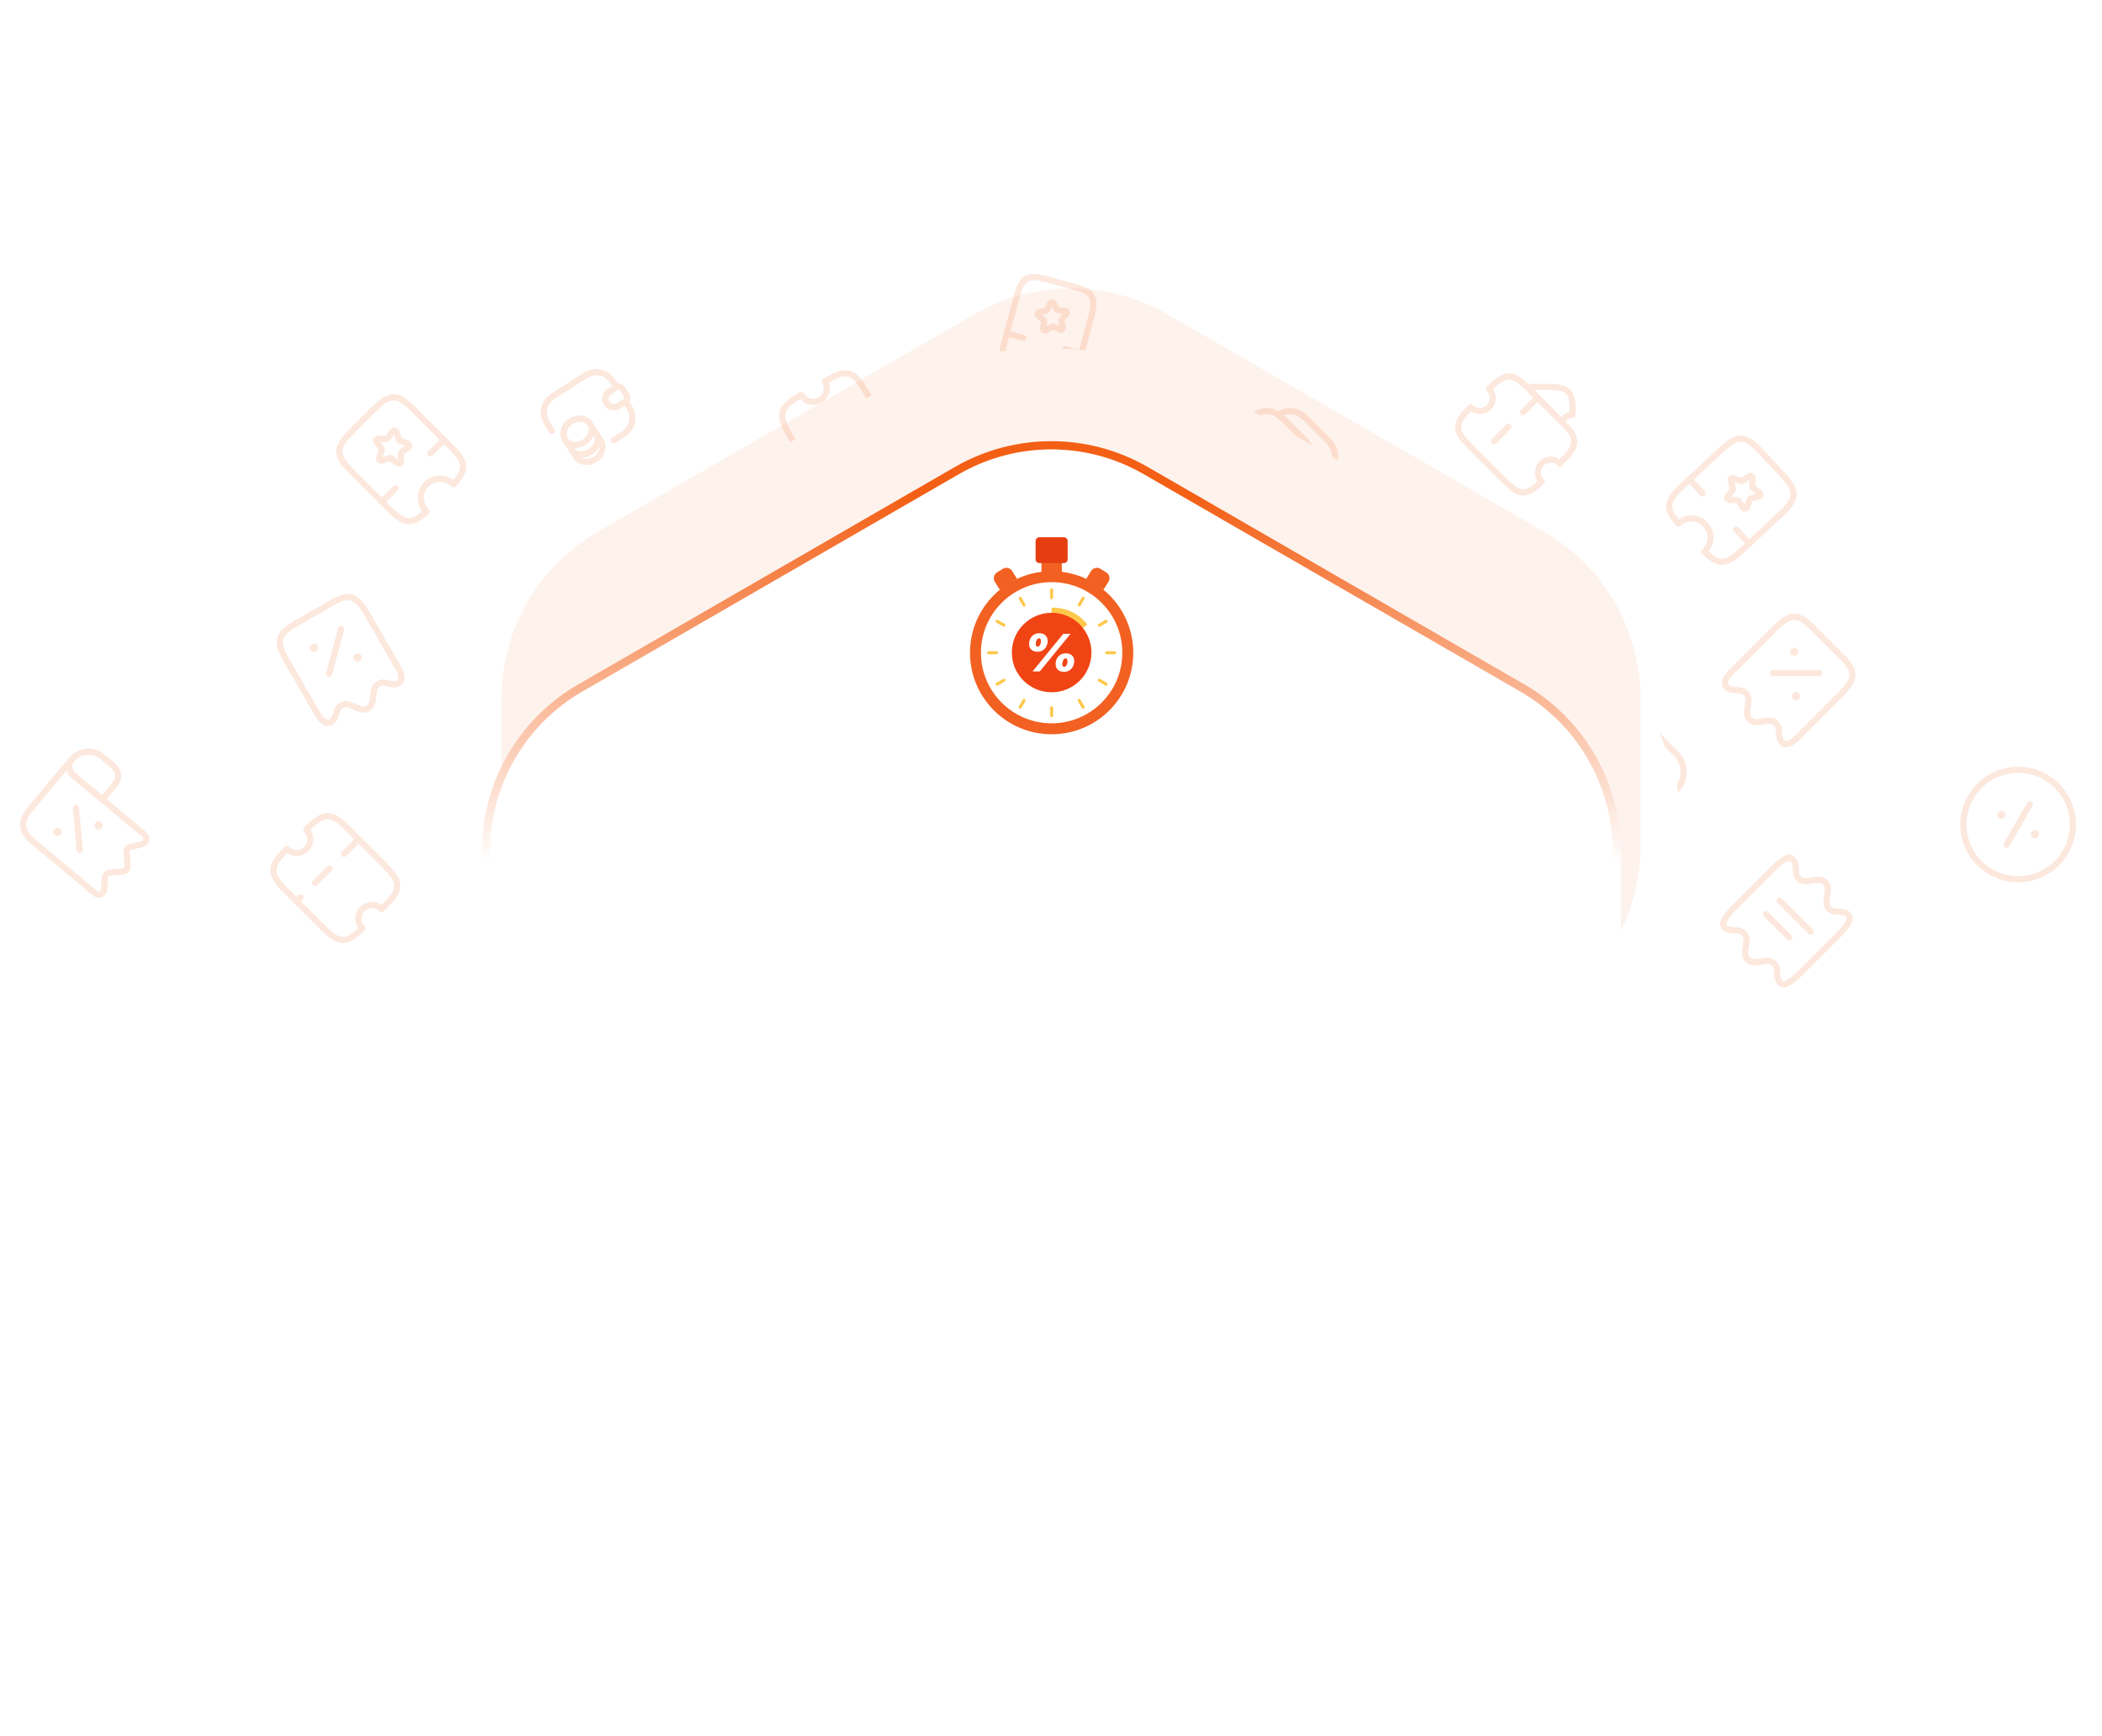 <svg xmlns="http://www.w3.org/2000/svg" width="512" height="423" viewBox="0 0 512 423" fill="none"><path d="M24.951 184.362L27.426 186.432C29.043 187.783 29.21 189.661 27.859 191.277L24.935 194.776L17.784 188.799C16.648 187.849 16.506 186.149 17.455 185.013C18.397 183.907 19.703 183.26 21.055 183.139C22.417 183.027 23.825 183.422 24.951 184.362Z" stroke="#FDE8DD" stroke-width="1.5" stroke-miterlimit="10" stroke-linecap="round" stroke-linejoin="round"></path><path d="M8.871 205.678L23.194 217.649C24.043 218.359 25.327 217.799 25.38 216.696L25.533 213.853C25.568 213.187 26.088 212.648 26.764 212.588L29.892 212.318C30.624 212.252 31.172 211.597 31.106 210.865L30.824 207.71C30.765 207.052 31.203 206.445 31.844 206.303L34.615 205.648C35.681 205.392 36.004 204.028 35.165 203.327L17.774 188.79C16.648 187.849 16.497 186.159 17.438 185.034L8.032 196.287L7.177 197.31C4.611 200.379 5.587 202.933 7.848 204.823L8.871 205.678Z" stroke="#FDE8DD" stroke-width="1.5" stroke-miterlimit="10" stroke-linecap="round" stroke-linejoin="round"></path><path d="M19.408 207.064L18.491 196.81" stroke="#FDE8DD" stroke-width="1.5" stroke-linecap="round" stroke-linejoin="round"></path><path d="M24.008 201.083L24.015 201.073" stroke="#FDE8DD" stroke-width="2" stroke-linecap="round" stroke-linejoin="round"></path><path d="M13.993 202.669L14.001 202.66" stroke="#FDE8DD" stroke-width="2" stroke-linecap="round" stroke-linejoin="round"></path><path d="M244.279 125.992L241.796 124.559C240.784 123.974 240.432 122.661 241.016 121.648L242.45 119.166C242.695 118.741 242.789 118.012 242.665 117.549L241.923 114.779C241.619 113.646 242.298 112.47 243.431 112.167L246.2 111.425C246.664 111.301 247.248 110.854 247.494 110.43L248.927 107.947C249.511 106.935 250.825 106.583 251.837 107.167L254.319 108.601C254.744 108.846 255.473 108.94 255.937 108.816L258.706 108.074C259.839 107.77 261.015 108.449 261.319 109.582L262.061 112.351C262.185 112.815 262.631 113.399 263.056 113.645L265.538 115.078C266.551 115.662 266.903 116.976 266.318 117.988L264.885 120.471C264.64 120.895 264.545 121.624 264.67 122.088L265.412 124.857C265.715 125.99 265.036 127.166 263.903 127.47L261.134 128.212C260.67 128.336 260.086 128.782 259.841 129.207L258.408 131.689C257.823 132.702 256.51 133.054 255.497 132.469L253.015 131.036C252.59 130.791 251.861 130.696 251.398 130.821L248.629 131.563C247.495 131.866 246.319 131.187 246.016 130.054L245.274 127.285C245.146 126.809 244.7 126.224 244.279 125.992Z" stroke="#FDE8DD" stroke-width="1.5" stroke-linecap="round" stroke-linejoin="round"></path><path d="M250.849 124.7L256.506 114.902" stroke="#FDE8DD" stroke-width="1.5" stroke-linecap="round" stroke-linejoin="round"></path><path d="M257.753 122.16L257.765 122.157" stroke="#FDE8DD" stroke-width="2" stroke-linecap="round" stroke-linejoin="round"></path><path d="M249.588 117.446L249.6 117.443" stroke="#FDE8DD" stroke-width="2" stroke-linecap="round" stroke-linejoin="round"></path><path d="M495.031 213.742C502.144 211.836 506.365 204.525 504.459 197.412C502.553 190.299 495.242 186.078 488.129 187.984C481.016 189.89 476.795 197.201 478.701 204.314C480.607 211.427 487.918 215.648 495.031 213.742Z" stroke="#FDE8DD" stroke-width="1.5" stroke-linecap="round" stroke-linejoin="round"></path><path d="M488.752 205.762L494.409 195.964" stroke="#FDE8DD" stroke-width="1.5" stroke-linecap="round" stroke-linejoin="round"></path><path d="M495.656 203.222L495.667 203.219" stroke="#FDE8DD" stroke-width="2" stroke-linecap="round" stroke-linejoin="round"></path><path d="M487.491 198.508L487.502 198.505" stroke="#FDE8DD" stroke-width="2" stroke-linecap="round" stroke-linejoin="round"></path><path d="M375.496 112.904C374.28 114.121 374.289 116.11 375.505 117.326C371.97 120.862 370.197 120.862 366.662 117.326L357.818 108.483C354.283 104.947 354.283 103.175 357.818 99.639L358.252 99.205C359.468 100.422 361.467 100.422 362.683 99.205C363.899 97.989 363.899 95.99 362.683 94.774L363.117 94.341C366.662 90.814 368.425 90.805 371.96 94.341L380.794 103.175C384.33 106.71 384.33 108.483 380.794 112.018L379.908 112.904C378.692 111.688 376.722 111.679 375.496 112.904Z" stroke="#FDE8DD" stroke-width="1.5" stroke-linecap="round" stroke-linejoin="round"></path><path d="M380.465 102.846L371.895 94.275L377.42 94.275C381.927 94.275 383.058 95.407 383.058 99.913L383.058 101.045C381.87 101.045 380.852 101.78 380.465 102.846Z" stroke="#FDE8DD" stroke-width="1.5" stroke-linecap="round" stroke-linejoin="round"></path><path d="M374.495 96.876L360.353 111.018" stroke="#FDE8DD" stroke-width="1.5" stroke-linecap="round" stroke-linejoin="round" stroke-dasharray="5 5"></path><path d="M209.148 115.105C210.742 114.185 212.782 114.731 213.702 116.325L214.856 115.658C219.475 112.992 219.963 111.17 217.297 106.551L210.63 95.004C207.963 90.386 206.142 89.898 201.523 92.564L200.946 92.898C201.866 94.491 201.319 96.531 199.726 97.451C198.132 98.371 196.092 97.824 195.172 96.231L194.595 96.564C189.976 99.231 189.488 101.052 192.155 105.671L198.821 117.218C201.488 121.837 203.309 122.325 207.928 119.658C207.008 118.065 207.555 116.025 209.148 115.105Z" stroke="#FDE8DD" stroke-width="1.5" stroke-linecap="round" stroke-linejoin="round"></path><path d="M199.55 104.48L210.478 107.409" stroke="#FDE8DD" stroke-width="1.5" stroke-linecap="round" stroke-linejoin="round"></path><path d="M203.547 111.402L203.552 111.413" stroke="#FDE8DD" stroke-linecap="round" stroke-linejoin="round"></path><path d="M205.897 100.807L205.903 100.818" stroke="#FDE8DD" stroke-linecap="round" stroke-linejoin="round"></path><path d="M82.008 173.422C82.368 171.859 83.858 171.107 85.33 171.735L87.396 172.621C89.044 173.316 90.557 172.443 90.779 170.667L91.045 168.435C91.237 166.847 92.633 165.933 94.167 166.402C97.489 167.409 98.743 165.715 96.97 162.644L89.457 149.63C86.782 144.97 85.023 144.431 80.658 146.951L71.928 151.991C67.564 154.511 67.152 156.303 69.838 160.957L77.345 173.959C79.125 177.042 81.224 176.784 82.008 173.422Z" stroke="#FDE8DD" stroke-width="1.5" stroke-linecap="round" stroke-linejoin="round"></path><path d="M80.162 164.172L83.091 153.244" stroke="#FDE8DD" stroke-width="1.5" stroke-linecap="round" stroke-linejoin="round"></path><path d="M87.084 160.176L87.095 160.17" stroke="#FDE8DD" stroke-width="2" stroke-linecap="round" stroke-linejoin="round"></path><path d="M76.49 157.825L76.5 157.819" stroke="#FDE8DD" stroke-width="2" stroke-linecap="round" stroke-linejoin="round"></path><path d="M419.325 109.52L409.575 118.615C405.841 122.099 405.635 123.969 408.803 127.541C410.685 125.786 413.633 125.898 415.389 127.779C417.144 129.661 417.042 132.601 415.17 134.366C418.513 137.774 420.393 137.698 424.127 134.215L433.877 125.12C437.777 121.481 437.842 119.597 434.204 115.697L428.747 109.847C425.109 105.948 423.225 105.882 419.325 109.52Z" stroke="#FDE8DD" stroke-width="1.5" stroke-linecap="round" stroke-linejoin="round"></path><path d="M411.523 116.798L414.707 120.21" stroke="#FDE8DD" stroke-width="1.5" stroke-linecap="round" stroke-linejoin="round"></path><path d="M422.892 128.985L426.076 132.397" stroke="#FDE8DD" stroke-width="1.5" stroke-linecap="round" stroke-linejoin="round"></path><path d="M422.252 116.509L423.993 117.163C424.161 117.226 424.36 117.204 424.505 117.106L426.032 116.046C426.409 115.785 426.927 116.067 426.902 116.529L426.809 118.384C426.794 118.563 426.882 118.735 427.029 118.854L428.509 119.971C428.876 120.248 428.762 120.829 428.324 120.946L426.534 121.431C426.362 121.481 426.216 121.618 426.153 121.786L425.545 123.538C425.389 123.976 424.811 124.041 424.56 123.655L423.548 122.101C423.44 121.946 423.283 121.856 423.095 121.849L421.247 121.804C420.785 121.797 420.54 121.26 420.826 120.902L421.989 119.452C422.107 119.305 422.142 119.127 422.082 118.946L421.54 117.173C421.395 116.743 421.824 116.343 422.252 116.509Z" stroke="#FDE8DD" stroke-width="1.5" stroke-linecap="round" stroke-linejoin="round"></path><path d="M85.487 114.692L94.915 124.12C98.525 127.731 100.402 127.872 103.862 124.582C102.042 122.762 102.052 119.811 103.871 117.991C105.691 116.172 108.632 116.172 110.462 117.982C113.752 114.522 113.61 112.646 110 109.035L100.571 99.607C96.8 95.835 94.915 95.835 91.143 99.607L85.487 105.263C81.715 109.035 81.715 110.92 85.487 114.692Z" stroke="#FDE8DD" stroke-width="1.5" stroke-linecap="round" stroke-linejoin="round"></path><path d="M93.031 122.236L96.33 118.936" stroke="#FDE8DD" stroke-width="1.5" stroke-linecap="round" stroke-linejoin="round"></path><path d="M104.816 110.45L108.116 107.151" stroke="#FDE8DD" stroke-width="1.5" stroke-linecap="round" stroke-linejoin="round"></path><path d="M92.369 111.524L92.963 109.761C93.019 109.591 92.991 109.393 92.888 109.252L91.775 107.762C91.502 107.394 91.766 106.866 92.228 106.876L94.085 106.904C94.264 106.913 94.434 106.819 94.547 106.668L95.612 105.15C95.876 104.773 96.461 104.867 96.593 105.301L97.14 107.074C97.196 107.243 97.338 107.385 97.507 107.441L99.28 107.988C99.723 108.13 99.808 108.705 99.431 108.969L97.913 110.034C97.762 110.147 97.677 110.308 97.677 110.496L97.696 112.344C97.705 112.806 97.177 113.07 96.81 112.797L95.32 111.684C95.169 111.571 94.99 111.543 94.811 111.609L93.057 112.212C92.633 112.372 92.218 111.957 92.369 111.524Z" stroke="#FDE8DD" stroke-width="1.5" stroke-linecap="round" stroke-linejoin="round"></path><path d="M247.675 72.169L244.633 83.521C243.468 87.869 244.187 89.364 248.224 90.555C248.811 88.364 251.068 87.07 253.259 87.657C255.45 88.244 256.746 90.49 256.171 92.684C260.262 93.671 261.632 92.736 262.797 88.388L265.839 77.036C267.055 72.495 266.224 71.056 261.683 69.839L254.872 68.014C250.331 66.797 248.892 67.628 247.675 72.169Z" stroke="#FDE8DD" stroke-width="1.5" stroke-linecap="round" stroke-linejoin="round"></path><path d="M245.241 81.252L249.214 82.317" stroke="#FDE8DD" stroke-width="1.5" stroke-linecap="round" stroke-linejoin="round"></path><path d="M259.431 85.055L263.405 86.119" stroke="#FDE8DD" stroke-width="1.5" stroke-linecap="round" stroke-linejoin="round"></path><path d="M253.127 76.027L254.734 75.703C254.889 75.671 255.027 75.563 255.09 75.421L255.736 73.915C255.897 73.545 256.416 73.513 256.612 73.87L257.409 75.3C257.481 75.441 257.628 75.529 257.793 75.549L259.421 75.694C259.825 75.729 260.011 76.217 259.738 76.508L258.626 77.707C258.522 77.825 258.476 77.995 258.508 78.15L258.871 79.744C258.959 80.144 258.557 80.463 258.189 80.291L256.707 79.602C256.554 79.537 256.394 79.543 256.251 79.626L254.848 80.454C254.5 80.665 254.066 80.379 254.112 79.977L254.305 78.35C254.325 78.185 254.267 78.036 254.138 77.928L252.905 76.855C252.595 76.602 252.729 76.103 253.127 76.027Z" stroke="#FDE8DD" stroke-width="1.5" stroke-linecap="round" stroke-linejoin="round"></path><path d="M128.295 172.647L134.962 184.194C136.962 187.658 136.563 190.968 132.522 193.301L124.439 197.968C120.397 200.301 117.332 198.992 115.332 195.528L108.665 183.981C106.665 180.516 107.064 177.207 111.105 174.874L119.188 170.207C123.23 167.874 126.295 169.183 128.295 172.647Z" stroke="#FDE8DD" stroke-width="1.5" stroke-miterlimit="10" stroke-linecap="round" stroke-linejoin="round"></path><path d="M125.278 182.088C124.173 180.174 121.727 179.519 119.814 180.624C117.901 181.728 117.245 184.174 118.35 186.088C119.454 188.001 121.901 188.656 123.814 187.552C125.727 186.447 126.382 184.001 125.278 182.088Z" stroke="#FDE8DD" stroke-width="1.5" stroke-miterlimit="10" stroke-linecap="round" stroke-linejoin="round"></path><path d="M123.26 193.26L129.033 189.926" stroke="#FDE8DD" stroke-width="1.5" stroke-miterlimit="10" stroke-linecap="round" stroke-linejoin="round"></path><path d="M114.594 178.249L120.367 174.915" stroke="#FDE8DD" stroke-width="1.5" stroke-miterlimit="10" stroke-linecap="round" stroke-linejoin="round"></path><path d="M312.655 102.143L317.511 106.999C320.415 109.903 320 112.807 317.511 115.296L309.224 123.583C308.799 124.007 308.356 124.375 307.894 124.667C307.621 124.865 307.329 125.025 307.046 125.157C305.104 126.044 303.02 125.676 300.927 123.583L296.071 118.727C293.168 115.824 293.582 112.92 296.071 110.431L304.359 102.143C306.471 100.032 308.884 99.409 311.336 101.05C311.779 101.361 312.212 101.7 312.655 102.143Z" stroke="#FDE8DD" stroke-width="1.5" stroke-miterlimit="10" stroke-linecap="round" stroke-linejoin="round"></path><path d="M318.313 102.142L323.168 106.998C326.072 109.902 325.657 112.806 323.168 115.295L314.881 123.582C314.183 124.28 313.458 124.817 312.703 125.156C311.167 125.864 309.545 125.769 307.895 124.666C308.357 124.374 308.8 124.006 309.224 123.582L317.512 115.295C320.001 112.806 320.415 109.902 317.512 106.998L312.656 102.142C312.213 101.699 311.779 101.341 311.336 101.049C313.505 99.635 315.918 99.748 318.313 102.142Z" stroke="#FDE8DD" stroke-width="1.5" stroke-miterlimit="10" stroke-linecap="round" stroke-linejoin="round"></path><path d="M309.279 115.363C310.653 113.988 310.653 111.76 309.279 110.385C307.904 109.01 305.675 109.01 304.301 110.385C302.926 111.76 302.926 113.988 304.301 115.363C305.675 116.738 307.904 116.738 309.279 115.363Z" stroke="#FDE8DD" stroke-width="1.5" stroke-miterlimit="10" stroke-linecap="round" stroke-linejoin="round"></path><path d="M299.324 116.191L303.473 120.34" stroke="#FDE8DD" stroke-width="1.5" stroke-miterlimit="10" stroke-linecap="round" stroke-linejoin="round"></path><path d="M310.112 105.404L314.26 109.553" stroke="#FDE8DD" stroke-width="1.5" stroke-miterlimit="10" stroke-linecap="round" stroke-linejoin="round"></path><path d="M145.225 105.649L146.315 107.361C147.239 108.812 146.635 110.844 144.973 111.902C143.311 112.96 141.207 112.651 140.283 111.2L139.193 109.488C140.117 110.939 142.122 111.109 143.792 110.046C145.454 108.988 146.143 107.091 145.225 105.649Z" stroke="#FDE8DD" stroke-width="1.5" stroke-linecap="round" stroke-linejoin="round"></path><path d="M143.747 103.329C144.015 103.751 144.144 104.214 144.156 104.681C144.18 105.816 143.486 106.98 142.305 107.732C141.124 108.484 139.77 108.61 138.757 108.117C138.34 107.909 137.975 107.596 137.707 107.174C137.245 106.448 137.169 105.584 137.408 104.768C137.65 103.938 138.218 103.173 139.054 102.642C139.889 102.11 140.828 101.928 141.677 102.051C142.529 102.161 143.285 102.604 143.747 103.329Z" stroke="#FDE8DD" stroke-width="1.5" stroke-linecap="round" stroke-linejoin="round"></path><path d="M143.748 103.328L145.224 105.648C146.148 107.099 145.453 108.988 143.791 110.046C142.129 111.103 140.111 110.93 139.192 109.488L137.716 107.168C136.792 105.717 137.396 103.685 139.066 102.622C139.901 102.09 140.84 101.907 141.689 102.031C142.53 102.16 143.286 102.603 143.748 103.328Z" stroke="#FDE8DD" stroke-width="1.5" stroke-linecap="round" stroke-linejoin="round"></path><path d="M151.551 94.64L152.658 96.377C152.953 96.841 152.823 97.457 152.362 97.775L150.708 98.827C149.797 99.407 148.538 99.272 147.882 98.41C147.493 97.91 147.379 97.284 147.513 96.712C147.621 96.193 147.933 95.734 148.405 95.433L150.16 94.316C150.643 94.032 151.256 94.176 151.551 94.64Z" stroke="#FDE8DD" stroke-width="1.5" stroke-linecap="round" stroke-linejoin="round"></path><path d="M134.427 104.982L133.353 103.295C131.892 101 132.256 98.517 134.235 96.877C134.433 96.704 134.65 96.542 134.886 96.392L142.479 91.559C142.698 91.42 142.914 91.294 143.138 91.199C145.476 90.067 147.91 90.781 149.381 93.093L150.16 94.316L148.405 95.433C147.933 95.734 147.621 96.193 147.513 96.712C147.378 97.284 147.493 97.91 147.882 98.409C148.538 99.272 149.797 99.407 150.708 98.827L152.361 97.775L153.14 98.998C154.751 101.529 154.138 104.29 151.607 105.901L149.498 107.243" stroke="#FDE8DD" stroke-width="1.5" stroke-linecap="round" stroke-linejoin="round"></path><path d="M447.836 227.714L438.483 237.067C437.05 238.5 435.9 239.386 434.834 239.773C434.825 239.782 434.796 239.791 434.778 239.791C434.306 239.848 433.901 239.707 433.58 239.386C433.081 238.886 432.807 237.953 432.854 236.605C432.911 235.002 431.657 233.88 430.073 234.106L427.857 234.417C426.971 234.549 426.217 234.304 425.717 233.805C425.218 233.305 424.972 232.551 425.104 231.664L425.416 229.43C425.642 227.865 424.529 226.62 422.936 226.668L422.917 226.668C420.711 226.743 419.598 225.97 419.73 224.744C419.73 224.725 419.74 224.697 419.749 224.688C420.136 223.622 421.022 222.472 422.455 221.039L431.808 211.686C433.241 210.253 434.391 209.367 435.456 208.98C435.466 208.971 435.475 208.962 435.504 208.971C436.729 208.82 437.512 209.942 437.436 212.148L437.436 212.167C437.389 213.76 438.634 214.873 440.199 214.647L442.433 214.336C443.319 214.204 444.074 214.449 444.573 214.948C445.073 215.448 445.318 216.202 445.186 217.089L444.875 219.304C444.649 220.888 445.771 222.142 447.374 222.086C448.722 222.038 449.655 222.312 450.155 222.811C450.475 223.132 450.607 223.547 450.551 224.018C450.56 224.047 450.551 224.056 450.541 224.065C450.155 225.131 449.269 226.281 447.836 227.714Z" stroke="#FDE8DD" stroke-width="1.5" stroke-linecap="round" stroke-linejoin="round"></path><path d="M433.496 219.427L441.039 226.969" stroke="#FDE8DD" stroke-width="1.5" stroke-linecap="round" stroke-linejoin="round"></path><path d="M430.196 222.727L435.853 228.383" stroke="#FDE8DD" stroke-width="1.5" stroke-linecap="round" stroke-linejoin="round"></path><path d="M402.182 198.604L408.222 192.564C410.702 190.084 410.702 186.057 408.222 183.564L402.369 177.71C399.889 175.23 395.862 175.23 393.369 177.71L387.342 183.764C386.076 185.03 385.396 186.777 385.489 188.564L385.809 195.23C385.929 197.897 388.049 200.017 390.702 200.15L397.369 200.47C399.169 200.55 400.916 199.87 402.182 198.604Z" stroke="#FDE8DD" stroke-width="1.5" stroke-linecap="round" stroke-linejoin="round"></path><path d="M397.782 191.497C397.782 189.656 396.29 188.163 394.449 188.163C392.608 188.163 391.115 189.656 391.115 191.497C391.115 193.338 392.608 194.83 394.449 194.83C396.29 194.83 397.782 193.338 397.782 191.497Z" stroke="#FDE8DD" stroke-width="1.5" stroke-linecap="round"></path><path d="M404.449 186.83L399.115 181.497" stroke="#FDE8DD" stroke-width="1.5" stroke-miterlimit="10" stroke-linecap="round" stroke-linejoin="round"></path><path d="M165.447 162.3C165.808 160.737 167.298 159.984 168.769 160.613L170.835 161.498C172.484 162.194 173.997 161.32 174.219 159.545L174.485 157.313C174.676 155.724 176.073 154.81 177.606 155.28C180.928 156.287 182.183 154.593 180.409 151.521L172.896 138.508C170.221 133.848 168.462 133.308 164.097 135.828L155.368 140.868C151.003 143.388 150.591 145.181 153.278 149.834L160.784 162.836C162.564 165.919 164.664 165.662 165.447 162.3Z" stroke="#FDE8DD" stroke-width="1.5" stroke-linecap="round" stroke-linejoin="round"></path><path d="M161.225 151.343L161.235 151.337" stroke="#FDE8DD" stroke-width="2" stroke-linecap="round" stroke-linejoin="round"></path><path d="M164.461 149.475L170.812 145.808" stroke="#FDE8DD" stroke-width="1.5" stroke-linecap="round" stroke-linejoin="round"></path><path d="M158.559 146.724L158.569 146.718" stroke="#FDE8DD" stroke-width="2" stroke-linecap="round" stroke-linejoin="round"></path><path d="M161.794 144.856L168.145 141.189" stroke="#FDE8DD" stroke-width="1.5" stroke-linecap="round" stroke-linejoin="round"></path><path d="M357.722 159.446L366.055 157.214C370.82 155.937 371.687 154.435 370.411 149.669C368.762 150.111 367.077 149.127 366.638 147.491C366.197 145.843 367.164 144.148 368.813 143.706L368.495 142.521C367.218 137.756 365.716 136.889 360.951 138.166L352.734 140.367L355.077 149.112" stroke="#FDE8DD" stroke-width="1.5" stroke-linecap="round" stroke-linejoin="round"></path><path d="M356.805 155.551L357.84 159.415L354.272 160.371C352.366 160.882 350.897 159.881 348.86 157.224L348.473 156.707C349.866 155.671 350.143 153.665 349.068 152.282C348.02 150.893 346.029 150.626 344.631 151.691L344.263 151.195C341.194 147.159 341.413 145.402 345.446 142.32L348.474 140.018L354.889 148.403L355.769 151.688" stroke="#FDE8DD" stroke-width="1.5" stroke-linecap="round" stroke-linejoin="round"></path><path d="M354.194 160.392L353.975 160.451" stroke="#FDE8DD" stroke-width="1.5" stroke-linecap="round" stroke-linejoin="round"></path><path d="M423.389 168.14C424.992 168.084 426.104 169.328 425.878 170.912L425.557 173.137C425.312 174.91 426.547 176.145 428.32 175.9L430.545 175.579C432.129 175.353 433.373 176.465 433.317 178.068C433.204 181.538 435.165 182.311 437.672 179.803L448.298 169.177C452.107 165.387 452.173 163.549 448.609 159.985L441.481 152.857C437.918 149.293 436.079 149.359 432.28 153.159L421.664 163.775C419.146 166.292 419.938 168.253 423.389 168.14Z" stroke="#FDE8DD" stroke-width="1.5" stroke-linecap="round" stroke-linejoin="round"></path><path d="M431.846 163.963L443.16 163.963" stroke="#FDE8DD" stroke-width="1.5" stroke-linecap="round" stroke-linejoin="round"></path><path d="M437.498 169.615L437.506 169.624" stroke="#FDE8DD" stroke-width="2" stroke-linecap="round" stroke-linejoin="round"></path><path d="M437.026 158.773L437.035 158.782" stroke="#FDE8DD" stroke-width="2" stroke-linecap="round" stroke-linejoin="round"></path><path d="M88.272 221.447C89.573 220.146 91.684 220.146 92.986 221.447L93.928 220.504C97.7 216.733 97.7 214.847 93.928 211.076L84.5 201.648C80.729 197.877 78.843 197.877 75.072 201.648L74.601 202.12C75.902 203.421 75.902 205.533 74.601 206.834C73.3 208.135 71.188 208.135 69.887 206.834L69.415 207.305C65.644 211.076 65.644 212.962 69.415 216.733L78.843 226.161C82.615 229.932 84.5 229.932 88.272 226.161C86.971 224.86 86.971 222.748 88.272 221.447Z" stroke="#FDE8DD" stroke-width="1.5" stroke-linecap="round" stroke-linejoin="round"></path><path d="M87.329 204.477L72.244 219.562" stroke="#FDE8DD" stroke-width="1.5" stroke-linecap="round" stroke-linejoin="round" stroke-dasharray="5 5"></path><g filter="url(#filter0_f_1944_17712)"><path d="M211.865 96.526C238.784 80.984 271.948 80.984 298.866 96.526L367.273 136.021C394.191 151.562 410.773 180.57 410.773 211.652C410.773 242.734 394.191 271.743 367.273 287.284L298.866 326.779C271.948 342.321 238.784 342.321 211.865 326.779L143.458 287.284C116.541 271.743 99.959 242.734 99.959 211.652C99.959 180.57 116.541 151.562 143.458 136.021L211.865 96.526Z" fill="white"></path></g><g filter="url(#filter1_f_1944_17712)"><path d="M237.354 76.568C251.896 68.172 269.813 68.172 284.355 76.568L376.079 129.526C390.621 137.922 399.579 153.437 399.579 170.229V206.145C399.579 222.937 390.621 238.453 376.079 246.848L284.355 299.806C269.813 308.202 251.896 308.202 237.354 299.806L145.631 246.848C131.089 238.453 122.131 222.937 122.131 206.145V170.229C122.131 153.437 131.089 137.922 145.631 129.526L237.354 76.568Z" fill="#F35F15" fill-opacity="0.08"></path></g><path d="M233.077 114.638C247.31 106.421 264.845 106.421 279.078 114.638L370.802 167.596C385.034 175.813 393.801 190.999 393.801 207.433V253.349C393.801 269.784 385.034 284.969 370.802 293.186L279.078 346.144C264.845 354.361 247.31 354.361 233.077 346.144L141.353 293.187C127.121 284.969 118.354 269.784 118.354 253.349V207.433C118.354 190.999 127.121 175.813 141.353 167.596L233.077 114.638Z" fill="white" stroke="url(#paint0_linear_1944_17712)" stroke-width="2"></path><path d="M243.528 143.669L242.318 141.725C241.837 140.947 242.078 139.929 242.857 139.441L244.265 138.572C245.036 138.092 246.063 138.332 246.544 139.11L247.729 141.013L243.528 143.67V143.669Z" fill="#F26122"></path><path d="M269.994 141.724L269.333 142.786L268.783 143.668L265.38 141.516L264.583 141.012L265.768 139.108C266.248 138.331 267.276 138.09 268.047 138.57L269.455 139.439C270.234 139.928 270.474 140.946 269.994 141.724V141.724Z" fill="#F26122"></path><path d="M258.641 136.44H253.67V139.943H258.641V136.44Z" fill="#F26122"></path><path d="M256.155 178.875C267.138 178.875 276.041 169.982 276.041 159.013C276.041 148.043 267.138 139.151 256.155 139.151C245.173 139.151 236.27 148.043 236.27 159.013C236.27 169.982 245.173 178.875 256.155 178.875Z" fill="#F26122"></path><path d="M256.155 176.21C265.664 176.21 273.373 168.511 273.373 159.013C273.373 149.515 265.664 141.816 256.155 141.816C246.646 141.816 238.938 149.515 238.938 159.013C238.938 168.511 246.646 176.21 256.155 176.21Z" fill="white"></path><path d="M259.131 130.875H253.179C252.666 130.875 252.25 131.29 252.25 131.803V136.248C252.25 136.76 252.666 137.175 253.179 137.175H259.131C259.644 137.175 260.06 136.76 260.06 136.248V131.803C260.06 131.29 259.644 130.875 259.131 130.875Z" fill="#E63E11"></path><path d="M256.155 145.984C255.95 145.984 255.783 145.818 255.783 145.612V143.698C255.783 143.493 255.95 143.326 256.155 143.326C256.361 143.326 256.527 143.493 256.527 143.698V145.612C256.527 145.818 256.361 145.984 256.155 145.984Z" fill="#FEC84B"></path><path d="M249.448 147.779C249.319 147.779 249.194 147.712 249.125 147.593L248.167 145.935C248.064 145.758 248.125 145.53 248.303 145.428C248.481 145.325 248.708 145.386 248.811 145.564L249.769 147.222C249.872 147.399 249.811 147.627 249.633 147.729C249.575 147.763 249.511 147.779 249.448 147.779Z" fill="#FEC84B"></path><path d="M244.536 152.684C244.473 152.684 244.409 152.668 244.351 152.634L242.691 151.677C242.513 151.574 242.452 151.347 242.555 151.169C242.658 150.992 242.885 150.931 243.063 151.033L244.723 151.991C244.901 152.093 244.962 152.32 244.859 152.498C244.79 152.617 244.665 152.684 244.536 152.684Z" fill="#FEC84B"></path><path d="M242.74 159.384H240.823C240.617 159.384 240.451 159.217 240.451 159.012C240.451 158.807 240.617 158.641 240.823 158.641H242.74C242.945 158.641 243.111 158.807 243.111 159.012C243.111 159.217 242.945 159.384 242.74 159.384Z" fill="#FEC84B"></path><path d="M242.877 167.041C242.749 167.041 242.624 166.974 242.555 166.855C242.452 166.677 242.513 166.45 242.691 166.348L244.351 165.39C244.529 165.288 244.756 165.349 244.859 165.526C244.962 165.704 244.901 165.931 244.723 166.034L243.063 166.991C243.004 167.024 242.94 167.041 242.877 167.041Z" fill="#FEC84B"></path><path d="M248.489 172.646C248.426 172.646 248.362 172.63 248.303 172.596C248.125 172.494 248.064 172.266 248.167 172.089L249.126 170.431C249.228 170.253 249.456 170.192 249.634 170.295C249.811 170.397 249.872 170.625 249.77 170.802L248.811 172.46C248.742 172.579 248.617 172.646 248.489 172.646Z" fill="#FEC84B"></path><path d="M256.155 174.698C255.95 174.698 255.783 174.531 255.783 174.326V172.412C255.783 172.207 255.95 172.041 256.155 172.041C256.361 172.041 256.527 172.207 256.527 172.412V174.326C256.527 174.531 256.361 174.698 256.155 174.698Z" fill="#FEC84B"></path><path d="M263.822 172.646C263.693 172.646 263.568 172.579 263.499 172.46L262.541 170.802C262.438 170.625 262.499 170.397 262.677 170.295C262.855 170.192 263.082 170.253 263.185 170.431L264.143 172.089C264.246 172.266 264.185 172.494 264.007 172.596C263.949 172.63 263.885 172.646 263.822 172.646Z" fill="#FEC84B"></path><path d="M269.433 167.041C269.37 167.041 269.306 167.025 269.247 166.991L267.587 166.034C267.41 165.931 267.349 165.704 267.451 165.526C267.554 165.349 267.782 165.288 267.959 165.39L269.619 166.348C269.797 166.45 269.858 166.677 269.755 166.855C269.686 166.974 269.562 167.041 269.433 167.041Z" fill="#FEC84B"></path><path d="M271.487 159.384H269.571C269.365 159.384 269.199 159.217 269.199 159.012C269.199 158.807 269.365 158.641 269.571 158.641H271.487C271.693 158.641 271.859 158.807 271.859 159.012C271.859 159.217 271.693 159.384 271.487 159.384Z" fill="#FEC84B"></path><path d="M267.774 152.684C267.645 152.684 267.52 152.617 267.451 152.498C267.349 152.32 267.41 152.093 267.588 151.991L269.247 151.033C269.426 150.931 269.653 150.992 269.755 151.169C269.858 151.347 269.797 151.574 269.619 151.677L267.959 152.634C267.901 152.668 267.837 152.684 267.774 152.684Z" fill="#FEC84B"></path><path d="M262.863 147.779C262.8 147.779 262.736 147.763 262.677 147.729C262.499 147.627 262.438 147.399 262.541 147.222L263.5 145.564C263.602 145.386 263.83 145.325 264.008 145.428C264.185 145.53 264.246 145.758 264.144 145.935L263.185 147.593C263.116 147.712 262.991 147.779 262.863 147.779Z" fill="#FEC84B"></path><path d="M264.871 152.139C262.649 149.285 259.514 148.011 256.155 148.011V149.952C256.155 149.952 260.934 150.238 263.239 153.391L264.871 152.139Z" fill="#FEC84B"></path><path d="M256.155 168.651C261.509 168.651 265.85 164.316 265.85 158.968C265.85 153.62 261.509 149.285 256.155 149.285C250.801 149.285 246.461 153.62 246.461 158.968C246.461 164.316 250.801 168.651 256.155 168.651Z" fill="#F14414"></path><path d="M251.226 158.276C250.849 157.939 250.66 157.455 250.66 156.824C250.66 156.388 250.758 155.974 250.953 155.582C251.148 155.19 251.432 154.872 251.805 154.626C252.178 154.38 252.632 154.258 253.166 154.258C253.76 154.258 254.244 154.424 254.62 154.756C254.995 155.089 255.182 155.568 255.182 156.195C255.182 156.64 255.082 157.059 254.88 157.453C254.679 157.847 254.389 158.167 254.012 158.412C253.635 158.658 253.185 158.781 252.664 158.781C252.083 158.781 251.604 158.612 251.227 158.276H251.226ZM251.5 163.57L258.998 154.404H260.76L253.268 163.57H251.5H251.5ZM253.169 157.329C253.29 157.187 253.385 157.01 253.455 156.799C253.525 156.587 253.56 156.381 253.56 156.182C253.56 155.945 253.514 155.772 253.42 155.662C253.327 155.551 253.213 155.497 253.077 155.497C252.907 155.497 252.763 155.576 252.645 155.735C252.526 155.894 252.437 156.082 252.377 156.3C252.318 156.518 252.288 156.712 252.288 156.881C252.288 157.097 252.333 157.261 252.422 157.374C252.511 157.486 252.623 157.542 252.759 157.542C252.911 157.542 253.048 157.471 253.169 157.329H253.169ZM257.695 163.177C257.317 162.842 257.129 162.357 257.129 161.722C257.129 161.286 257.225 160.873 257.418 160.483C257.611 160.093 257.895 159.776 258.27 159.53C258.645 159.285 259.1 159.162 259.634 159.162C260.228 159.162 260.712 159.328 261.088 159.66C261.463 159.993 261.65 160.47 261.65 161.093C261.65 161.538 261.55 161.957 261.348 162.351C261.147 162.745 260.857 163.065 260.48 163.31C260.103 163.556 259.653 163.679 259.132 163.679C258.551 163.679 258.072 163.511 257.695 163.177V163.177ZM259.637 162.23C259.758 162.086 259.854 161.908 259.924 161.696C259.994 161.485 260.029 161.279 260.029 161.08C260.029 160.847 259.982 160.675 259.889 160.562C259.795 160.45 259.681 160.394 259.545 160.394C259.376 160.394 259.231 160.475 259.113 160.636C258.994 160.796 258.904 160.986 258.843 161.204C258.781 161.422 258.75 161.616 258.75 161.785C258.75 162.001 258.796 162.166 258.887 162.278C258.978 162.39 259.092 162.446 259.227 162.446C259.38 162.446 259.517 162.374 259.638 162.23L259.637 162.23Z" fill="white"></path><defs><filter id="filter0_f_1944_17712" x="15.959" y="0.869" width="478.814" height="421.566" filterUnits="userSpaceOnUse" color-interpolation-filters="sRGB"><feGaussianBlur stdDeviation="42"></feGaussianBlur></filter><filter id="filter1_f_1944_17712" x="58.131" y="6.271" width="405.448" height="363.832" filterUnits="userSpaceOnUse" color-interpolation-filters="sRGB"><feGaussianBlur stdDeviation="32"></feGaussianBlur></filter><linearGradient id="paint0_linear_1944_17712" x1="256.077" y1="120.795" x2="256.077" y2="210.319" gradientUnits="userSpaceOnUse"><stop stop-color="#F35F15"></stop><stop offset="1" stop-color="white"></stop></linearGradient></defs></svg>